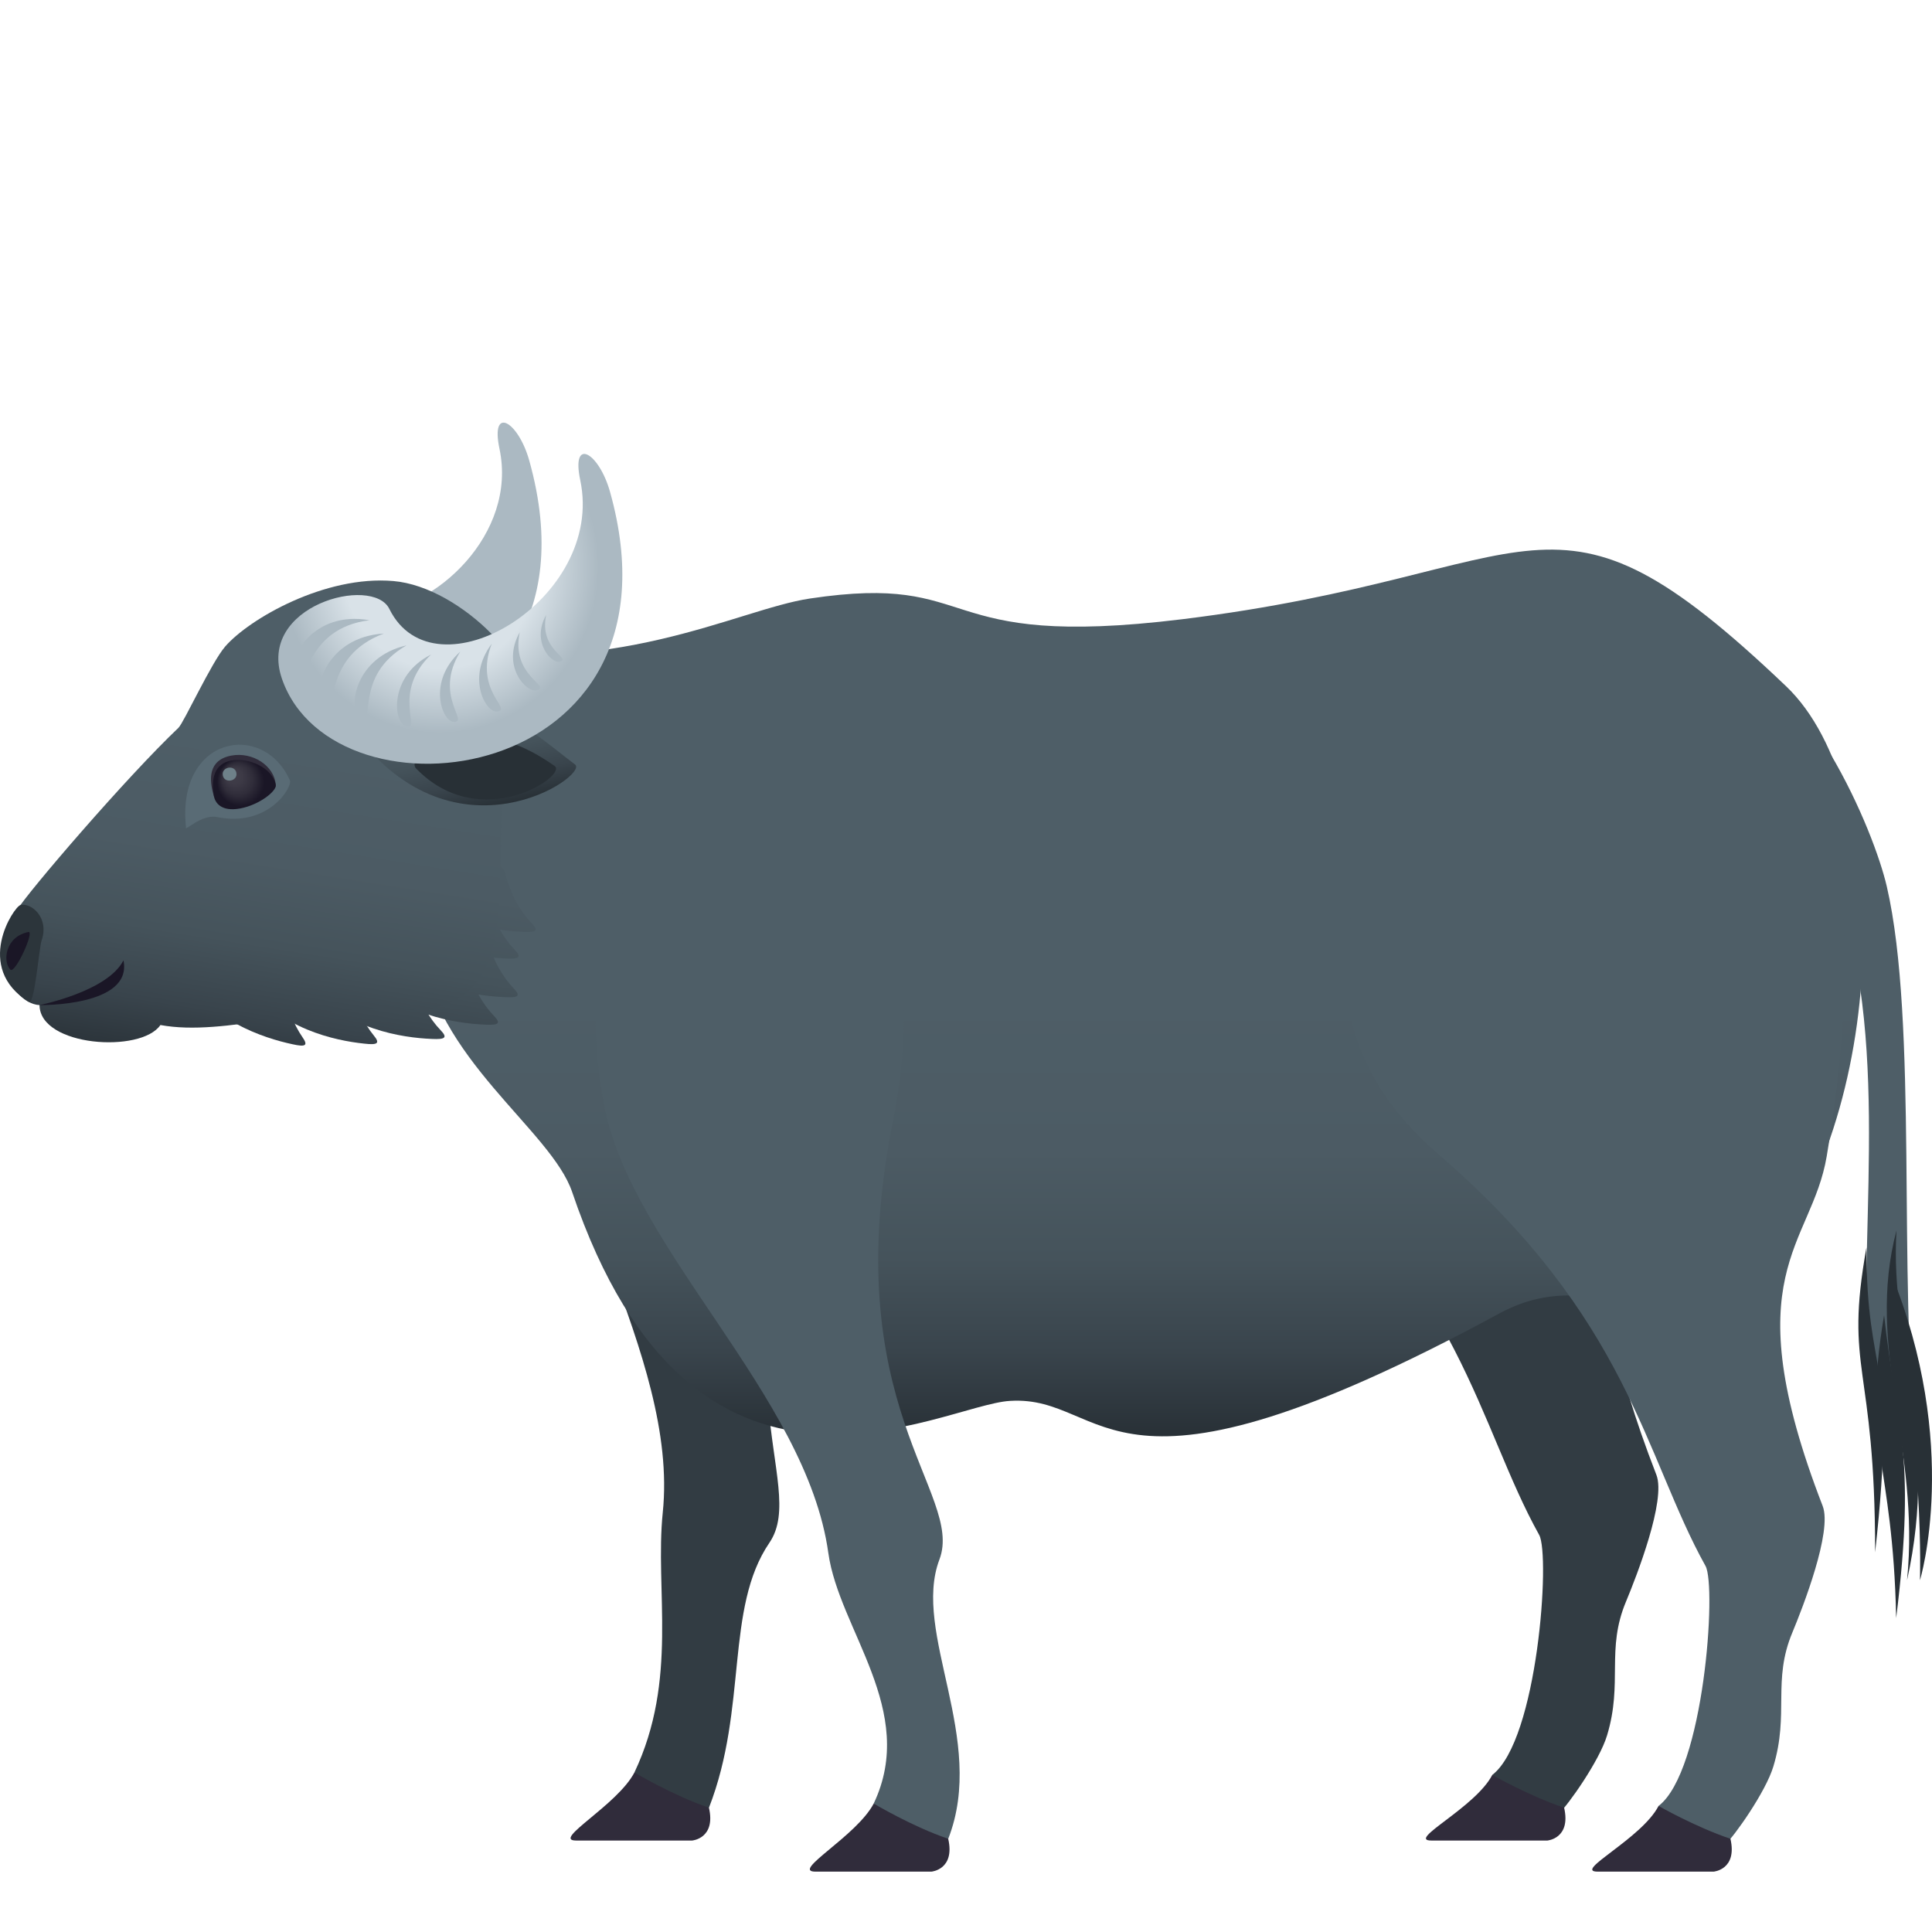<svg xmlns="http://www.w3.org/2000/svg" xml:space="preserve" style="enable-background:new 0 0 64 64" viewBox="0 0 64 64"><path d="M42.114 37.184c6.336 5.442 6.856 10.043 8.873 13.662.375.67-.046 6.798-1.553 7.95 0 0 1.11 2.27 2.219 1.265.286-.261 1.33-1.73 1.583-2.574.531-1.754-.041-2.839.629-4.436.35-.84 1.33-3.352 1.006-4.192-2.982-7.69-1.106-8.802.13-11.577.54-1.206-25.496-10.978-12.887-.098z" style="fill:#323c43"/><path d="M49.434 58.797c-.565 1.086-2.844 2.173-2.021 2.173h3.847s.788-.065.554-1.087c-1.187-.403-2.38-1.086-2.38-1.086z" style="fill:#302c3b"/><path d="M25.488 51.105c1.338-1.965-2.124-5.686 1.97-14.47 6.167-13.264-8.468-15.826-9.192-2.588-.265 4.86 4.23 10.813 3.689 16.056-.265 2.565.521 5.53-.939 8.612.051.063 1.244 1.863 2.469 1.168 1.29-3.308.524-6.609 2.003-8.778z" style="fill:#323c43"/><path d="M21.016 58.715c-.565 1.086-2.755 2.255-1.933 2.255h3.846s.79-.065.556-1.087c-1.189-.403-2.469-1.168-2.469-1.168z" style="fill:#302c3b"/><path d="M56.54 20.91c3.366 1.348 5.537 6.621 5.962 8.453 1.042 4.492.362 13.128.974 18.263.043.38-1.395-.2-1.449-.575-.67-4.56.6-11.034-.836-16.453-1.752-6.61-8.26-11.13-4.65-9.688z" style="fill:#4e5e67"/><path d="M62.813 53.6c-.111-5.261-1.137-5.656-.4-10.032.386 3.585 1.09 4.47.4 10.032z" style="fill:#283036"/><path d="M62.116 51.422c0-6.31-1.027-5.965-.287-10.1 0 4.493 1.031 3.368.287 10.1zm.708-10.662c-1.033 3.9.793 7.18.349 11.588 1.085-4.874-.578-7.802-.349-11.587z" style="fill:#283036"/><path d="M62.627 42.142c2.346 5.729.974 10.206.974 10.206s.159-4.181-.974-10.206z" style="fill:#283036"/><linearGradient id="a" x1="37.217" x2="37.217" y1="47.58" y2="25.468" gradientUnits="userSpaceOnUse"><stop offset="0" style="stop-color:#283036"/><stop offset=".127" style="stop-color:#39444c"/><stop offset=".267" style="stop-color:#45535b"/><stop offset=".428" style="stop-color:#4c5b64"/><stop offset=".661" style="stop-color:#4e5e67"/></linearGradient><path d="M13.925 31.313c.452 3.75 4.331 6.114 5.029 8.176 4.05 11.954 12.209 7.045 14.507 6.917 3.328-.204 3.085 4.222 16.21-2.898 3.544-1.92 5.845 1.714 8.595-1.494 4.292-4.998 4.566-15.786.902-19.28-7.914-7.547-7.846-3.716-20.007-2.221-8.395 1.028-6.56-1.553-12.333-.686-2.432.365-6.468 2.7-12.903 1.6-2.544-.432-.33 7.105 0 9.886z" style="fill:url(#a)"/><path d="M47.624 38.214c6.335 5.442 6.856 10.043 8.873 13.66.374.67-.047 6.799-1.555 7.95 0 0 1.11 2.272 2.219 1.265.288-.262 1.331-1.73 1.584-2.573.531-1.754-.04-2.837.629-4.436.348-.838 1.33-3.351 1.005-4.191-2.982-7.692-.373-8.604.132-11.579 5.21-30.712-25.497-10.978-12.887-.096z" style="fill:#4e5e67"/><path d="M54.942 59.824C54.378 60.912 52.1 62 52.922 62h3.846s.79-.065.555-1.088c-1.188-.402-2.38-1.088-2.38-1.088z" style="fill:#302c3b"/><path d="M31.12 51.66c.833-2.201-3.429-5.083-1.54-14.518 2.837-14.238-12.033-13.606-9.573-.554.903 4.788 6.706 9.629 7.432 14.854.355 2.55 2.965 5.222 1.504 8.302.052.066 1.244 1.863 2.469 1.168 1.29-3.307-1.214-6.825-.292-9.252z" style="fill:#4e5e67"/><path d="M28.943 59.744C28.377 60.827 26.188 62 27.01 62h3.846s.788-.065.555-1.088c-1.189-.402-2.47-1.168-2.47-1.168z" style="fill:#302c3b"/><linearGradient id="b" x1="9.925" x2="12.611" y1="36.165" y2="19.189" gradientUnits="userSpaceOnUse"><stop offset="0" style="stop-color:#283036"/><stop offset=".127" style="stop-color:#39444c"/><stop offset=".267" style="stop-color:#45535b"/><stop offset=".428" style="stop-color:#4c5b64"/><stop offset=".661" style="stop-color:#4e5e67"/></linearGradient><path d="M8.238 32.58c.997 1.5 2.866 1.892 3.832 1.992.437.05.53-.007.31-.273-.318-.388-.607-.947-.722-1.696-.147-.93-3.848-.666-3.42-.023z" style="fill:url(#b)"/><linearGradient id="c" x1="12.009" x2="14.692" y1="36.508" y2="19.552" gradientUnits="userSpaceOnUse"><stop offset="0" style="stop-color:#283036"/><stop offset=".127" style="stop-color:#39444c"/><stop offset=".267" style="stop-color:#45535b"/><stop offset=".428" style="stop-color:#4c5b64"/><stop offset=".661" style="stop-color:#4e5e67"/></linearGradient><path d="M10.307 32.67c1.128 1.433 3.027 1.707 4.001 1.746.44.021.527-.041.287-.291-.351-.365-.69-.907-.872-1.644-.226-.916-3.897-.427-3.416.189z" style="fill:url(#c)"/><linearGradient id="d" x1="13.66" x2="16.342" y1="36.783" y2="19.833" gradientUnits="userSpaceOnUse"><stop offset="0" style="stop-color:#283036"/><stop offset=".127" style="stop-color:#39444c"/><stop offset=".267" style="stop-color:#45535b"/><stop offset=".428" style="stop-color:#4c5b64"/><stop offset=".661" style="stop-color:#4e5e67"/></linearGradient><path d="M12.076 32.196c1.127 1.435 3.027 1.708 4 1.746.441.023.529-.04.287-.289-.352-.368-.689-.908-.872-1.646-.227-.913-3.897-.425-3.415.19z" style="fill:url(#d)"/><linearGradient id="e" x1="14.157" x2="16.838" y1="36.867" y2="19.92" gradientUnits="userSpaceOnUse"><stop offset="0" style="stop-color:#283036"/><stop offset=".127" style="stop-color:#39444c"/><stop offset=".267" style="stop-color:#45535b"/><stop offset=".428" style="stop-color:#4c5b64"/><stop offset=".661" style="stop-color:#4e5e67"/></linearGradient><path d="M12.73 31.288c1.128 1.43 3.027 1.705 4.001 1.744.44.023.528-.041.286-.289-.35-.368-.688-.91-.87-1.645-.227-.916-3.898-.426-3.417.19z" style="fill:url(#e)"/><linearGradient id="f" x1="13.989" x2="16.671" y1="36.846" y2="19.89" gradientUnits="userSpaceOnUse"><stop offset="0" style="stop-color:#283036"/><stop offset=".127" style="stop-color:#39444c"/><stop offset=".267" style="stop-color:#45535b"/><stop offset=".428" style="stop-color:#4c5b64"/><stop offset=".661" style="stop-color:#4e5e67"/></linearGradient><path d="M12.761 30.007c1.127 1.433 3.027 1.707 4.001 1.745.44.023.527-.04.286-.291-.351-.365-.688-.907-.872-1.644-.226-.915-3.896-.426-3.415.19z" style="fill:url(#f)"/><linearGradient id="g" x1="14.399" x2="17.081" y1="36.915" y2="19.965" gradientUnits="userSpaceOnUse"><stop offset="0" style="stop-color:#283036"/><stop offset=".127" style="stop-color:#39444c"/><stop offset=".267" style="stop-color:#45535b"/><stop offset=".428" style="stop-color:#4c5b64"/><stop offset=".661" style="stop-color:#4e5e67"/></linearGradient><path d="M13.322 29.124c1.128 1.43 3.027 1.705 4 1.745.442.021.528-.042.288-.29-.353-.368-.689-.91-.872-1.645-.227-.917-3.898-.427-3.416.19z" style="fill:url(#g)"/><linearGradient id="h" x1="7.66" x2="10.353" y1="35.794" y2="18.773" gradientUnits="userSpaceOnUse"><stop offset="0" style="stop-color:#283036"/><stop offset=".127" style="stop-color:#39444c"/><stop offset=".267" style="stop-color:#45535b"/><stop offset=".428" style="stop-color:#4c5b64"/><stop offset=".661" style="stop-color:#4e5e67"/></linearGradient><path d="M6.011 32.187c.892 1.607 2.724 2.202 3.679 2.405.432.096.527.048.327-.238-.29-.422-.538-1.011-.606-1.771-.082-.943-3.78-1.084-3.4-.396z" style="fill:url(#h)"/><path d="M17.534 15.262c-.367-1.319-1.294-1.84-.988-.395.597 2.818-2.122 5.327-4.268 5.427l.768 3.795c3.159-.7 5.967-3.537 4.488-8.827z" style="fill:#abb9c2"/><linearGradient id="i" x1="7.614" x2="10.278" y1="35.722" y2="18.883" gradientUnits="userSpaceOnUse"><stop offset="0" style="stop-color:#283036"/><stop offset=".127" style="stop-color:#39444c"/><stop offset=".267" style="stop-color:#45535b"/><stop offset=".428" style="stop-color:#4c5b64"/><stop offset=".661" style="stop-color:#4e5e67"/></linearGradient><path d="M13.034 19.248c-2.268-.197-4.78 1.253-5.575 2.169-.457.529-1.37 2.522-1.548 2.693C4.193 25.74.91 29.566.564 30.146c-.423.71.003.71-.238 1.766-.16.717.467 1.362.983 1.383.013 1.379 3.366 1.602 4.005.66 2.145.395 4.984-.7 7.958-.506 5.2.332 2.191-6.822 4.031-10.03.655-1.142-2.004-3.978-4.27-4.171z" style="fill:url(#i)"/><path d="M1.375 31.165c-.077.222-.23 2.147-.42 2.025-1.84-1.144-.493-3.152-.28-3.208.354-.092.971.413.7 1.183z" style="fill:#2c353b"/><path d="M4.09 31.813c.312 1.537-2.781 1.482-2.781 1.482s2.256-.448 2.781-1.482zm-3.151-.939c.22-.046-.44 1.406-.597 1.245-.26-.268-.172-1.087.597-1.245z" style="fill:#1a1626"/><linearGradient id="j" x1="82.726" x2="82.726" y1="8.288" y2="3.718" gradientTransform="rotate(-12.013 137.363 335.323)" gradientUnits="userSpaceOnUse"><stop offset="0" style="stop-color:#283036"/><stop offset=".193" style="stop-color:#39444c"/><stop offset=".404" style="stop-color:#45535b"/><stop offset=".649" style="stop-color:#4c5b64"/><stop offset="1" style="stop-color:#4e5e67"/></linearGradient><path d="M11.75 24.258c3.34 4.493 7.779 1.42 7.3 1.068-.748-.557-2.63-2.232-4.898-2.806-.25-.053-2.781 1.325-2.401 1.738z" style="fill:url(#j)"/><path d="M13.78 25.453c2.127 2.202 5.032.235 4.596-.075-2.937-2.097-4.986-.32-4.595.075z" style="fill:#283036"/><radialGradient id="k" cx="79.91" cy="15.532" r="5.977" gradientTransform="matrix(.978 -.219 .208 1.027 -66.806 20.315)" gradientUnits="userSpaceOnUse"><stop offset=".539" style="stop-color:#d9e2e8"/><stop offset=".879" style="stop-color:#abb9c2"/></radialGradient><path d="M12.897 20.17c1.498 3.042 7.16-.32 6.324-4.266-.305-1.445.621-.924.989.396 2.73 9.765-9.146 11.184-10.87 6.186-.842-2.434 3.005-3.438 3.557-2.316z" style="fill:url(#k)"/><path d="M9.822 22.228c-.309-.423.57-2.014 2.417-1.682-2.154.266-1.998 2.264-2.417 1.682z" style="fill:#abb9c2"/><path d="M10.714 23.192c-.39-.34.13-2.097 2.001-2.205-2.044.763-1.47 2.674-2 2.205zm1.212.533c-.41-.255-.172-1.957 1.541-2.346-1.78 1.02-.982 2.699-1.54 2.346zm1.51.327c-.41-.134-.559-1.66.843-2.369-1.33 1.272-.29 2.552-.843 2.37zm1.593-.139c-.394-.018-.875-1.345.217-2.326-.9 1.465.321 2.35-.217 2.326zm1.445-.343c-.37.061-1.042-1.103-.185-2.246-.598 1.565.695 2.166.185 2.246zm1.318-.706c-.35.108-1.202-.802-.575-1.919-.304 1.446 1.05 1.773.575 1.919zm.761-.948c-.278.088-.965-.648-.46-1.545-.245 1.165.844 1.426.46 1.545z" style="fill:#abb9c2"/><path d="M6.16 27.395c-.313-3.002 2.55-3.533 3.442-1.548.099.218-.71 1.564-2.403 1.22-.551-.11-1.096.517-1.038.328z" style="fill:#596b75"/><path d="M7.663 25.03c-.773.145-.748.795-.574 1.354.13.415 2.076.05 2.046-.383-.044-.632-.765-1.104-1.472-.971z" style="fill:#302c3b"/><radialGradient id="l" cx="-11.298" cy="73.265" r="1.196" fx="-11.684" fy="72.776" gradientTransform="matrix(.758 -.142 .145 .777 5.97 -32.572)" gradientUnits="userSpaceOnUse"><stop offset=".043" style="stop-color:#413f4a"/><stop offset=".284" style="stop-color:#3d3a46"/><stop offset=".558" style="stop-color:#302d3a"/><stop offset=".847" style="stop-color:#1a1626"/></radialGradient><path d="M7.662 25.193c.564-.106 1.364.23 1.472.808.038.2-.537.66-1.175.78-.638.119-.832-.197-.87-.397-.108-.579.008-1.086.573-1.191z" style="fill:url(#l)"/><path d="M7.83 25.602c.053.28-.396.365-.449.084-.053-.282.396-.366.45-.084z" style="fill:#6e8189"/></svg>